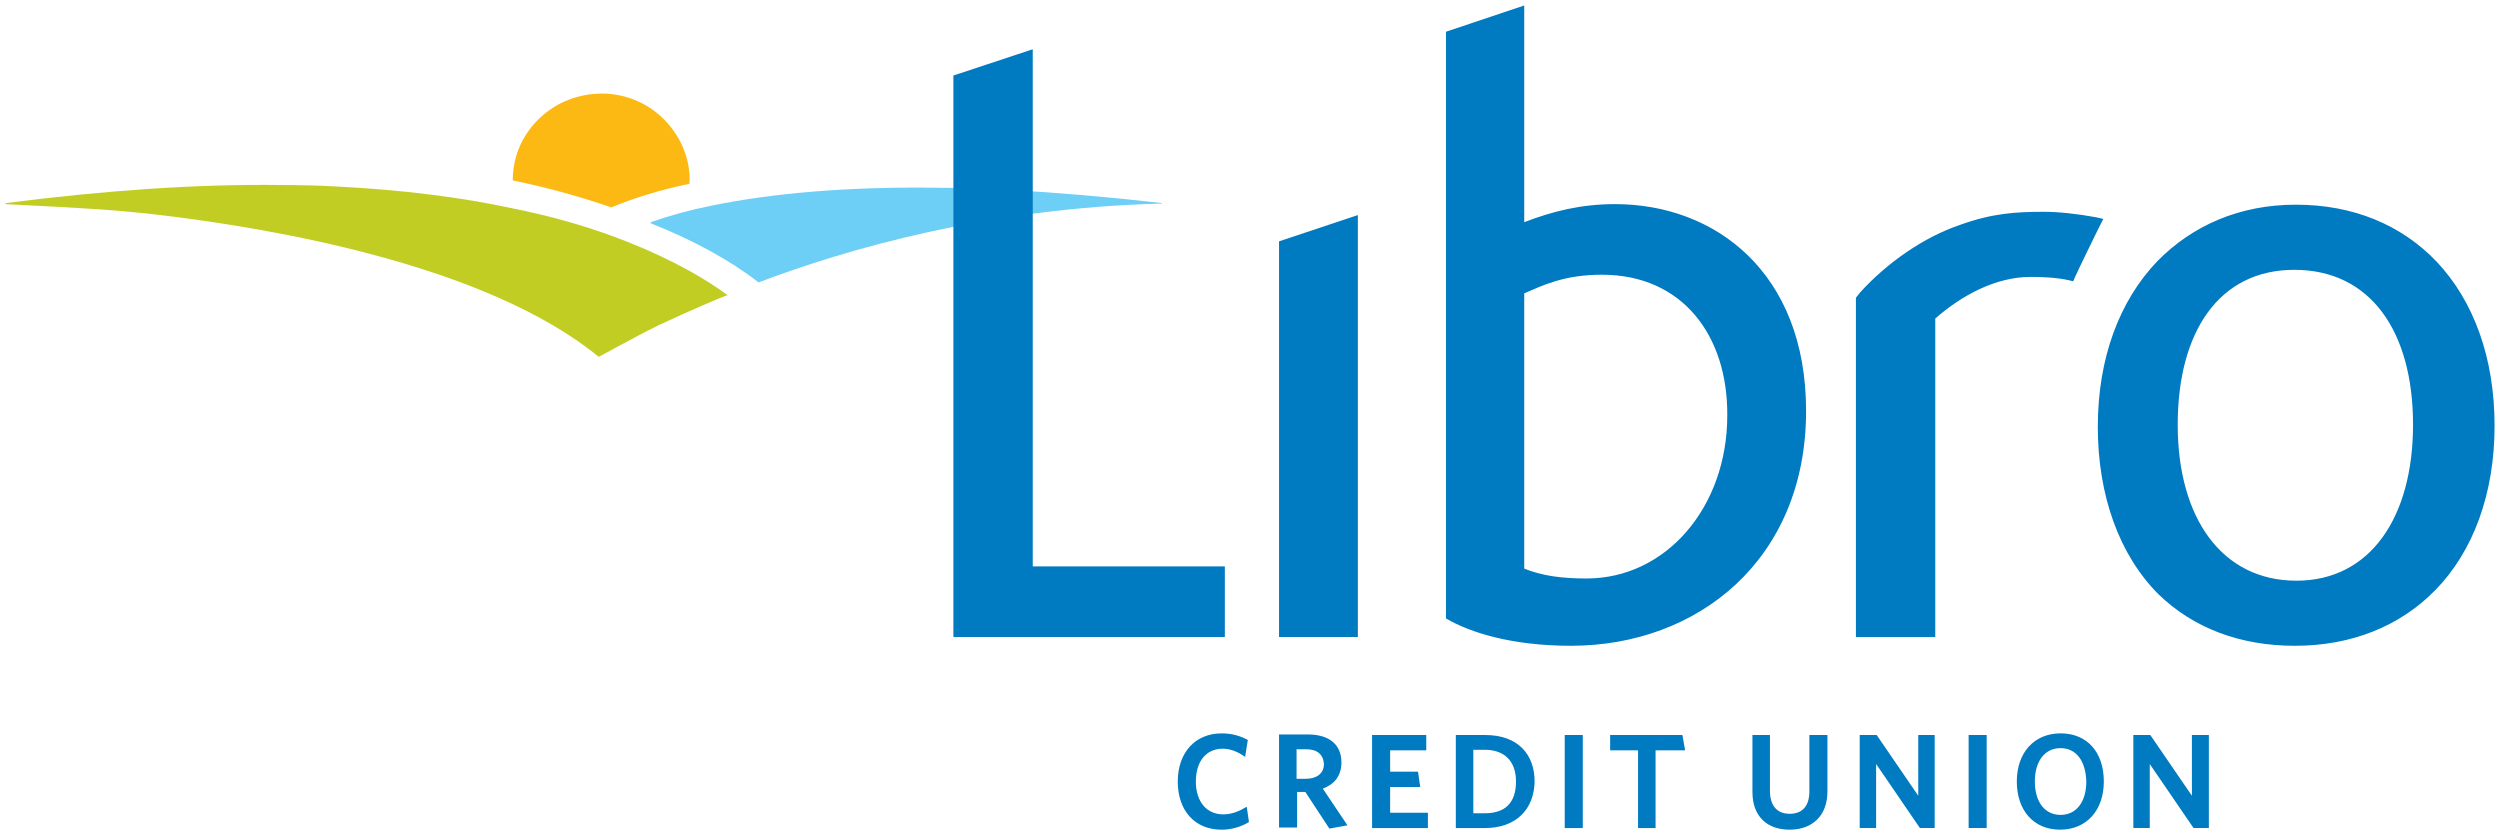 <?xml version="1.0" encoding="UTF-8" standalone="no"?>
<!-- Created with Inkscape (http://www.inkscape.org/) -->

<svg
   xmlns:dc="http://purl.org/dc/elements/1.1/"
   xmlns:cc="http://creativecommons.org/ns#"
   xmlns:rdf="http://www.w3.org/1999/02/22-rdf-syntax-ns#"
   xmlns:svg="http://www.w3.org/2000/svg"
   xmlns="http://www.w3.org/2000/svg"
   xmlns:sodipodi="http://sodipodi.sourceforge.net/DTD/sodipodi-0.dtd"
   xmlns:inkscape="http://www.inkscape.org/namespaces/inkscape"
   width="456.8"
   height="152.6"
   viewBox="0 0 120.862 40.375"
   version="1.1"
   id="svg10240"
   inkscape:version="0.92.0 r15299"
   sodipodi:docname="libro credit union.svg">
  <defs
     id="defs10234" />
  <sodipodi:namedview
     id="base"
     pagecolor="#ffffff"
     bordercolor="#666666"
     borderopacity="1.0"
     inkscape:pageopacity="0.0"
     inkscape:pageshadow="2"
     inkscape:zoom="1.7634125"
     inkscape:cx="227.40015"
     inkscape:cy="75.300001"
     inkscape:document-units="mm"
     inkscape:current-layer="layer1"
     showgrid="false"
     fit-margin-top="0"
     fit-margin-left="0"
     fit-margin-right="0"
     fit-margin-bottom="0"
     units="px"
     inkscape:window-width="1280"
     inkscape:window-height="744"
     inkscape:window-x="-4"
     inkscape:window-y="-4"
     inkscape:window-maximized="1" />
  <g
     inkscape:label="Layer 1"
     inkscape:groupmode="layer"
     id="layer1"
     transform="translate(192.458,-206.244)">
    <g
       id="g10274"
       transform="translate(0.265,-0.265)">
      <path
         id="path10244"
         d="m -160.523,212.382 c -0.767,-0.82 -1.799,-1.296 -2.937,-1.349 h -0.159 c -1.111,0 -2.17,0.397 -2.99,1.164 -0.82,0.767 -1.296,1.799 -1.323,2.91 v 0.106 c 0,0 0,0.026 0.026,0.026 1.693,0.344 3.281,0.794 4.736,1.296 1.085,-0.45 2.355,-0.847 3.757,-1.138 0,0 0.026,0 0.026,-0.026 0.053,-1.085 -0.37,-2.17 -1.138,-2.99"
         class="st0"
         inkscape:connector-curvature="0"
         style="fill:#fdb913;stroke-width:0.265" />
      <path
         id="path10246"
         d="m -136.551,216.325 c -2.54,-0.291 -5.027,-0.503 -7.382,-0.635 -1.244,-0.053 -2.461,-0.106 -3.598,-0.106 -4.233,-0.053 -7.885,0.265 -10.821,0.873 -1.058,0.212 -2.011,0.476 -2.91,0.794 v 0.053 c 2.064,0.82 3.81,1.773 5.212,2.857 4.26,-1.614 11.113,-3.598 19.473,-3.81 0.026,0.026 0.026,0 0.026,-0.026 0,0.026 0,0 0,0"
         class="st1"
         inkscape:connector-curvature="0"
         style="fill:#6dcff6;stroke-width:0.265" />
      <path
         id="path10248"
         d="m -157.559,220.77 c -1.482,-1.085 -3.413,-2.064 -5.583,-2.857 -1.455,-0.529 -3.043,-0.979 -4.763,-1.323 -2.566,-0.556 -5.397,-0.9 -8.414,-1.058 -0.9,-0.053 -1.852,-0.079 -2.805,-0.079 -4.101,-0.053 -8.572,0.265 -13.309,0.873 0,0 -0.026,0 -0.026,0.026 0,0 0,0.026 0.026,0.026 0.318,0.026 0.661,0.026 1.005,0.053 2.09,0.106 4.233,0.212 6.244,0.45 5.662,0.661 15.981,2.434 21.405,6.879 0.026,0 1.667,-0.926 2.91,-1.535 1.64,-0.767 2.91,-1.296 3.254,-1.429 0.053,0 0.053,0 0.053,-0.026"
         class="st2"
         inkscape:connector-curvature="0"
         style="fill:#c1cd23;stroke-width:0.265" />
      <path
         id="path10250"
         d="m -133.667,246.62 c -1.296,0 -2.117,-0.926 -2.117,-2.328 0,-1.402 0.847,-2.328 2.117,-2.328 0.529,0 0.926,0.132 1.27,0.318 l -0.132,0.82 c -0.291,-0.212 -0.661,-0.397 -1.085,-0.397 -0.794,0 -1.296,0.609 -1.296,1.587 0,0.979 0.529,1.587 1.323,1.587 0.423,0 0.794,-0.159 1.138,-0.37 l 0.106,0.741 c -0.344,0.212 -0.82,0.37 -1.323,0.37 m 6.085,-0.212 -0.873,0.159 -1.164,-1.773 h -0.397 v 1.72 h -0.873 v -4.498 h 1.402 c 1.005,0 1.614,0.476 1.614,1.349 0,0.661 -0.344,1.058 -0.9,1.27 z m -1.984,-3.678 h -0.476 v 1.429 h 0.45 c 0.529,0 0.873,-0.265 0.873,-0.714 -0.026,-0.45 -0.318,-0.714 -0.847,-0.714 m 3.175,3.81 v -4.498 h 2.619 v 0.741 h -1.746 v 1.032 h 1.349 l 0.106,0.741 h -1.455 v 1.244 h 1.826 v 0.741 z m 5.45,0 h -1.402 v -4.498 h 1.429 c 1.561,0 2.381,0.926 2.381,2.249 -0.026,1.323 -0.873,2.249 -2.408,2.249 m 0,-3.784 h -0.556 v 3.069 h 0.556 c 0.953,0 1.508,-0.476 1.508,-1.535 0,-1.032 -0.609,-1.535 -1.508,-1.535 m 3.863,-0.714 h 0.873 v 4.498 h -0.873 z m 4.392,0.741 v 3.757 h -0.847 v -3.757 h -1.349 v -0.741 h 3.493 l 0.132,0.741 z m 6.482,3.836 c -1.085,0 -1.799,-0.635 -1.799,-1.826 v -2.752 h 0.847 v 2.699 c 0,0.688 0.318,1.111 0.953,1.111 0.635,0 0.953,-0.397 0.953,-1.085 v -2.725 h 0.873 v 2.725 c 0,1.191 -0.741,1.852 -1.826,1.852 m 6.297,-0.079 -2.117,-3.096 v 3.096 h -0.794 v -4.498 h 0.82 l 2.011,2.937 v -2.937 h 0.794 v 4.498 z m 2.355,-4.498 h 0.873 v 4.498 h -0.873 z m 4.419,4.577 c -1.27,0 -2.09,-0.926 -2.09,-2.328 0,-1.402 0.847,-2.328 2.117,-2.328 1.296,0 2.09,0.926 2.09,2.328 0,1.376 -0.82,2.328 -2.117,2.328 m 0.026,-3.942 c -0.767,0 -1.244,0.635 -1.244,1.614 0,0.979 0.476,1.614 1.244,1.614 0.767,0 1.244,-0.635 1.244,-1.614 -0.026,-0.979 -0.476,-1.614 -1.244,-1.614 m 6.429,3.863 -2.117,-3.096 v 3.096 h -0.794 v -4.498 h 0.82 l 2.011,2.937 v -2.937 h 0.82 v 4.498 z m -59.955,-9.234 v -27.146 l 3.836,-1.27 v 25.003 h 9.287 v 3.413 z m 15.743,0 v -19.129 l 3.81,-1.27 v 20.399 z m 14.102,0.423 c -2.831,0 -4.868,-0.635 -6.032,-1.323 V 208.043 l 3.784,-1.27 v 10.477 c 1.376,-0.529 2.752,-0.873 4.392,-0.873 4.815,0 9.234,3.281 9.234,10.001 0,7.17 -5.212,11.351 -11.377,11.351 m 1.508,-17.939 c -1.852,0 -2.884,0.529 -3.757,0.9 v 13.309 c 0.873,0.344 1.773,0.476 3.016,0.476 3.836,0 6.8,-3.44 6.8,-7.885 0.026,-3.863 -2.17,-6.8 -6.059,-6.8 m 40.349,-0.635 c 1.799,1.905 2.805,4.657 2.805,7.938 0,3.281 -1.032,6.085 -2.884,7.964 -1.693,1.72 -4.022,2.672 -6.773,2.672 -2.672,0 -4.921,-0.873 -6.588,-2.487 -1.905,-1.905 -2.937,-4.789 -2.937,-8.096 0,-3.307 1.032,-6.085 2.884,-8.017 1.693,-1.72 3.969,-2.725 6.694,-2.725 2.778,0 5.106,0.979 6.8,2.752 m -12.515,7.885 c 0,4.524 2.143,7.541 5.741,7.541 3.572,0 5.636,-3.069 5.636,-7.541 0,-4.524 -2.064,-7.488 -5.741,-7.488 -3.651,0 -5.636,3.016 -5.636,7.488 m -3.942,-10.028 c -0.873,-0.159 -1.773,-0.265 -2.54,-0.265 -1.376,0 -2.514,0.079 -4.048,0.635 -1.72,0.582 -3.492,1.799 -4.815,3.254 l -0.212,0.265 v 16.404 h 3.836 v -15.399 c 1.27,-1.111 2.91,-2.011 4.604,-2.011 h 0.053 c 0.45,0 1.217,0.026 1.799,0.159 l 0.212,0.053 0.079,-0.185 c 0.291,-0.635 0.661,-1.376 0.979,-2.037 l 0.397,-0.794 z"
         class="st3"
         inkscape:connector-curvature="0"
         style="fill:#007ac1;stroke-width:0.265" />
    </g>
  </g>
  <style
     id="style10242">.st0{fill:#fdb913}.st1{fill:#6dcff6}.st2{fill:#c1cd23}.st3{fill:#007ac1}</style>
</svg>
